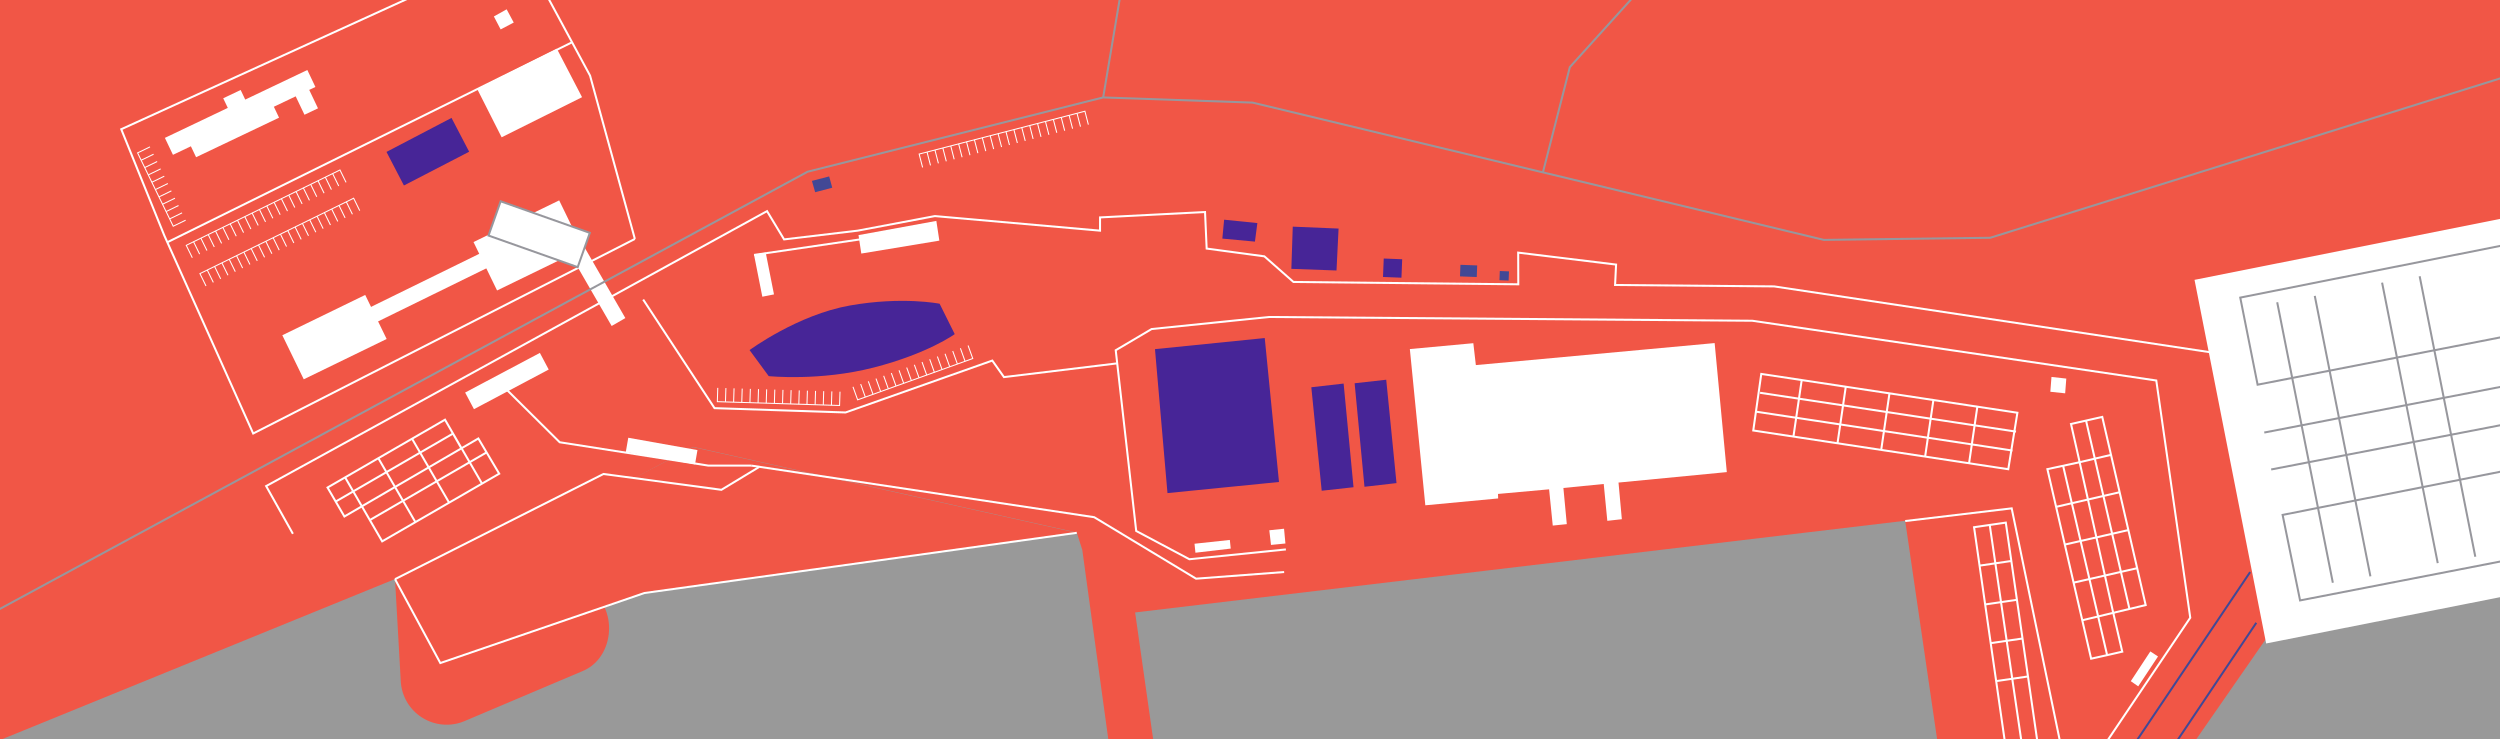 <svg width="2016" height="596" xmlns="http://www.w3.org/2000/svg"><rect width="100%" height="100%" fill="#333333" stroke="none"/><g fill="none" fill-rule="evenodd"><path fill="#999" fill-rule="nonzero" d="M2485.75 899.68H-254.42l35-943.86h2705.17z"/><path d="M318.54 467l4.61 81.88a37.09 37.09 0 0051.53 32.58l95.5-40.46c18.86-8 25.91-32.36 17.43-51l28.75-11.36 351.93-49L559 360.59l-47.81 24.93-24.53-3.29L318.54 467zm1261.65 352.25l11.92-17.63-55.75-381.46 85.86-10.22 49.01 236.48-49.81 172.83z" fill="#F15646" fill-rule="nonzero"/><path fill="#F15646" fill-rule="nonzero" d="M2567.19 234.45l-549.66 70.26-189.79 209.8-204.17 294.03-33.57-43.16 81.23-119.19-49.01-236.49-706.86 84.17 29.97 210.69-35.88 6.1-36.7-267.26-4.46-13.99-309.32-69.05-77.67 41.26 32.43 58.17-14.27 3.34L468.27 408l-149.83 58.97L-267 705.6V-76h2781.66"/><path fill="#FFF" fill-rule="nonzero" d="M1249.2 394.59l-41.21 3.72.12 3.63-58.73 5.53-12.48-125.99 51.19-4.73 2.04 17.66 192.56-17.76 9.81 104.05-87.33 8.44 2.69 29.55-11.72 1.31-2.89-29.72-32.52 3.22 2.74 29.17-11.33 1.16z"/><path fill="#472597" fill-rule="nonzero" d="M1057.45 312.28l8.37 83.45 25.66-2.83-7.98-83.6zm34.92-3.22l25.48-2.85 8.29 83.36-25.83 2.97zm-161-27.52l10.08 116.09 89.93-8.95-11.49-116.09zm111.11-98.77l-1.13 34.03 36.41 1.32 1.67-33.81zm-55.35-5.61l-1.43 15.25 26.27 2.43 1.97-14.95z"/><path fill="#FFF" fill-rule="nonzero" d="M963.25 438.47l.74 7.25 28.47-3.35-.72-6.97z"/><path fill="#472597" fill-rule="nonzero" d="M311.65 122.5l14.07 27.08 52.61-27.23-14.23-27.28z"/><path fill="#FFF" fill-rule="nonzero" d="M384.76 71.67l19.76 39.04 64.85-32.34-20.31-39.08zm13.49-58.4l5.47 10.46 10.56-5.55-5.72-10.67zM506.63 353l-1.98 11.47 55.81 9.94 1.98-11.46z"/><path fill="#424895" fill-rule="nonzero" d="M654.72 145.87l2.62 9.13 13.78-3.63-2.48-9.11z"/><path fill="#FFF" fill-rule="nonzero" d="M692.29 189.6l2.26 14.87 62.94-10.43-2.42-15.91zm962.02 114.36l-.92 11.96 11.96 1.26.91-11.89zm63.95 245.34l6 4.16 15.96-24.09-6.19-4.07z"/><path d="M604.45 282.31l15.44 21s41.27 4.27 84.93-7c43.66-11.27 65.07-26.88 65.07-26.88l-12.19-24.51s-29.85-6.05-72.23 1.41-81.02 35.98-81.02 35.98z" fill="#472597" fill-rule="nonzero"/><path fill="#FFF" fill-rule="nonzero" d="M2450.73 89.85l-681.07 135.82 57.76 293.22 672.53-133.06z"/><path stroke="#FFF" stroke-width="1.64" d="M1670.06 640.79l96.16-142.66-27.39-191.29-325.77-48.19-389.81-3.02-94.61 9.72-28.92 17.09 16.51 145.74 42.89 22.79 77.81-7.91"/><path stroke="#FFF" stroke-width="1.64" d="M1420.29 301.53l-6.45 45.61 205.63 31.24 7.36-45.54zm32.6 4.94l-6.67 45.59m42.18-39.97l-6.67 45.59m41.94-40.49l-6.67 45.59m42.08-40.13l-6.67 45.59m42.07-39.98l-6.67 45.59m-168.51-57.11l206.41 31.32m-209.17-16.02l206.41 31.32m-31.08 61.79l25.6-3.71 33.51 232.44-12.44 1.92 2.27 15.47-13.31 1.97zm12.64-1.83l36.3 247.95m-44.49-215.14l25.61-3.76m-20.99 35.05l25.6-3.75m-21.49 35.01l25.6-3.75m-20.8 34.3l25.6-3.75m34.6-203.58l25.2-5.7 35.01 151.73-26.16 6.26 7.28 31.32-12.21 2.8h0l-12.89 2.86-35.27-152.86 26.02-5.57zm-6.37 33.7l35.49 152.71m-17-189.15l35.01 151.9m-59.15-82.33l51.24-11.79m-44.22 42.23l51.26-11.71m-44.18 42.4l51.27-11.66"/><path stroke="#FFF" stroke-width="1.64" d="M1679.13 500.17l24.97-5.98-27.07-121.45 25.28-5.93M264.12 393.15l94.74-54.71 13.21 23.11 13.66-7.96 16.82 28.4-94.36 54.55-16.37-28.25-14.1 8.21zm13.6 23.35l108.01-62.91M270.7 404.46l94.57-54.81m-67.02 69.72l94.57-54.8m-114.53 20.39l29.9 51.58m-3.21-67.24l29.9 51.58m-2.51-66.95l29.89 51.58m-3.04-66.42l29.89 51.58"/><path stroke="#FFF" stroke-width="1.64" d="M1786.14 284.63l-355.47-53.68-128.27-1.15.8-16.45-78.93-9.64.08 25.55-181.32-1.9-23.45-20.65-46.53-6.27-1.31-29.46-84.66 4.34-.02 10.68-133.18-11.76L691.63 186l-59.34 7.06-13.76-22.8-403.91 221.71 21.58 38.49"/><path stroke="#FFF" stroke-width="1.64" d="M605.78 375.45l276.57 41.62 82.15 49.58 71.03-5.38"/><path stroke="#FFF" stroke-width="1.64" d="M868.29 429.65l-348.66 48.57-164.55 56.46-36.54-67.65M461.31 34.08L135.15 195.25m376.81-2.55L475.83 61 433.8-16.9 341.47-6.85 97.78 104.21l34.74 85.77 71.65 159.59L511.96 192.7m6.69 48.85l57.54 87.58 105.67 3.48 118.34-41.84 9.41 13.33 91.31-11.09"/><path stroke="#FFF" stroke-width="1.64" d="M612.14 376.59l-30.4 18.39-95.11-12.75-168.09 84.8m1217.82-46.87l85.86-10.22 49.01 236.48-54.65 84.19M407.16 312.82l44.18 43.81 119.79 18.82h34.65"/><path fill="#472597" fill-rule="nonzero" d="M1115.847 208.464l14.88.596-.596 14.88-14.88-.596z"/><path fill="#424895" fill-rule="nonzero" d="M1209.437 218.542l7.41.296-.296 7.41-7.41-.296zm-31.747-5.004l13.52.515-.355 9.343-13.52-.515z"/><path fill="#FFF" fill-rule="nonzero" d="M1023.57 427.6l1.36 11.83 11.63-1.15-1.11-11.92zM245.53 92.54l10.91-5.19-7.08-14.86 4.99-2.37-6.51-13.68-50.08 23.86-3.69-7.75-14.07 6.7 3.7 7.75-50.74 24.18 6.51 13.67 14.46-6.89 4.2 8.81 66.9-31.88-4.19-8.81 17.61-8.39zm-17.872 177.805l66.85-32.518 17.284 35.53-66.85 32.518zm154.18-75.16l69.09-33.607 18.997 39.054-69.09 33.608z"/><path fill="#FFF" fill-rule="nonzero" d="M458.322 202.404l11.05-6.38 34.91 60.466-11.05 6.38z"/><path d="M167.12 217.73l4.91 10.01m1-12.9l4.9 10.01m1-12.9l4.91 10m.99-12.9l4.91 10.01m1-12.9l4.9 10.01m1-12.91l4.9 10.01m1-12.9l4.91 10.01m.99-12.9l4.91 10m1-12.9l4.9 10.01m1-12.9l4.91 10.01m.99-12.91l4.91 10.01m1-12.9l4.9 10.01m1-12.9l4.91 10m.99-12.9l4.91 10.01m1-12.9l4.9 10.01m1-12.91l4.91 10.01m.99-12.9l4.91 10.01m1-12.9l4.9 10m1-12.9l4.91 10.01m.99-12.9l4.91 10.01" stroke="#FFF" stroke-width=".82" fill="#FFF" fill-rule="nonzero"/><path stroke="#FFF" stroke-width=".82" d="M290.09 169.86l-4.91-10.01-123.96 60.78 4.91 10"/><path d="M156.08 194.93l4.91 10.01m1-12.9l4.9 10.01m1-12.9l4.91 10m.99-12.9l4.91 10.01m1-12.9l4.9 10.01m1-12.91l4.91 10.01m.99-12.9l4.91 10.01m1-12.9l4.9 10m1-12.9l4.91 10.01m.99-12.9l4.91 10.01m1-12.9l4.9 10m1-12.9l4.91 10.01m.99-12.9l4.91 10.01m1-12.91l4.9 10.01m1-12.9l4.9 10.01m1-12.9l4.91 10m.99-12.9l4.91 10.01m1-12.9l4.9 10.01m1-12.91l4.91 10.01m.99-12.9l4.91 10.01" stroke="#FFF" stroke-width=".82" fill="#FFF" fill-rule="nonzero"/><path stroke="#FFF" stroke-width=".82" d="M279.05 147.06l-4.9-10-123.97 60.77 4.91 10.01"/><path d="M670.46 326.78l.35-11.15m-6.92 10.94l.34-11.14m-6.92 10.93l.35-11.14m-6.92 10.94l.35-11.14m-6.92 10.93l.35-11.14m-6.92 10.94l.35-11.14m-6.92 10.93l.35-11.14m-6.92 10.94l.35-11.14m-6.92 10.93l.35-11.14m-6.92 10.94l.35-11.14m-6.92 10.93l.34-11.14m-6.92 10.93l.35-11.14m-6.92 10.94l.35-11.14m-6.92 10.93l.35-11.14" stroke="#FFF" stroke-width=".82" fill="#FFF" fill-rule="nonzero"/><path stroke="#FFF" stroke-width=".82" d="M578.81 312.76l-.35 11.14 98.57 3.08.35-11.14"/><path d="M136.81 176.52l10.02-4.87m-12.9-1.05l10.03-4.87m-12.9-1.04l10.03-4.87m-12.9-1.04l10.02-4.87m-12.9-1.05l10.03-4.87m-12.9-1.04l10.03-4.87m-12.9-1.04l10.02-4.87m-12.9-1.05l10.03-4.87m-12.9-1.04l10.03-4.87" stroke="#FFF" stroke-width=".82" fill="#FFF" fill-rule="nonzero"/><path stroke="#FFF" stroke-width=".82" d="M120.97 118.43l-10.02 4.87 28.73 59.13 10.02-4.87"/><path d="M778.23 291.33l-3.76-10.49m-2.42 12.71l-3.77-10.49m-2.42 12.71l-3.77-10.49m-2.42 12.71l-3.77-10.49m-2.42 12.71l-3.76-10.49m-2.43 12.71l-3.76-10.49m-2.42 12.71l-3.77-10.49m-2.42 12.71l-3.77-10.49m-2.42 12.71l-3.76-10.49m-2.43 12.71l-3.76-10.49m-2.43 12.72l-3.76-10.5m-2.42 12.72l-3.77-10.49m-2.42 12.71l-3.77-10.49m-2.42 12.71l-3.76-10.49" stroke="#FFF" stroke-width=".82" fill="#FFF" fill-rule="nonzero"/><path stroke="#FFF" stroke-width=".82" d="M687.84 311.93l3.76 10.49 92.82-33.31-3.76-10.49"/><path d="M747.56 122.59l2.79 10.79m3.58-12.44l2.78 10.79m3.58-12.43l2.79 10.79m3.58-12.44l2.78 10.8m3.58-12.44l2.79 10.79m3.58-12.44l2.79 10.8m3.57-12.44l2.79 10.79m3.58-12.44l2.79 10.8m3.57-12.44l2.79 10.79m3.58-12.43l2.79 10.79m3.57-12.44l2.79 10.79m3.58-12.43l2.79 10.79m3.57-12.44l2.79 10.79m3.58-12.43L833.1 112m3.57-12.44l2.79 10.79m3.58-12.43l2.79 10.79m3.57-12.44l2.79 10.79m3.58-12.43l2.79 10.79m3.58-12.44l2.78 10.79m3.58-12.43l2.79 10.79" stroke="#FFF" stroke-width=".82" fill="#FFF" fill-rule="nonzero"/><path stroke="#FFF" stroke-width=".82" d="M877.65 100.49l-2.78-10.8-133.67 34.54 2.78 10.79"/><path fill="#FFF" fill-rule="nonzero" d="M375.08 316.54l60.278-31.969L442.479 298l-60.277 31.969zm232.98-110.994l9.408-1.863 6.678 33.725-9.408 1.863zM289.448 252.25l103.812-50.903 5.736 11.7-103.812 50.902z"/><path d="M608.06 205.58l86.02-12.61" stroke="#FFF" stroke-width="1.64"/><path stroke="#97979D" stroke-width="1.64" fill="#FFF" fill-rule="nonzero" d="M403.718 162.324l71.924 25.47-9.784 27.628-71.924-25.47z"/><path stroke="#97979D" stroke-width="1.64" d="M1806.54 239.99l13.99 70.23 269.02-52.43-13.91-71.32zm316.89 192l-268.65 52.19-14.08-68.96 269.65-53.48zm-297.52-83.19l440.1-85.02m-434.53 114.8L2266 294.7m-429.67-50.95l44.87 226.17m-14.57-231.32l44.87 226.17m9.42-236.85l44.87 226.18m-14.57-231.33l44.87 226.18M889.59 78.57l25.67-152.71M-226.57 613.62l877.8-475.14 238.36-59.91 120.44 4.17 460.75 110.71 134.15-1.71 740.43-231.41"/><path stroke="#97979D" stroke-width="1.64" d="M1381.91-74.14L1265.92 54.13l-21.72 84.88"/><path d="M1814.5 461.33l-168.02 249.66m173-208.78l-151.83 226.26" stroke="#424895" stroke-width="1.64"/></g></svg>